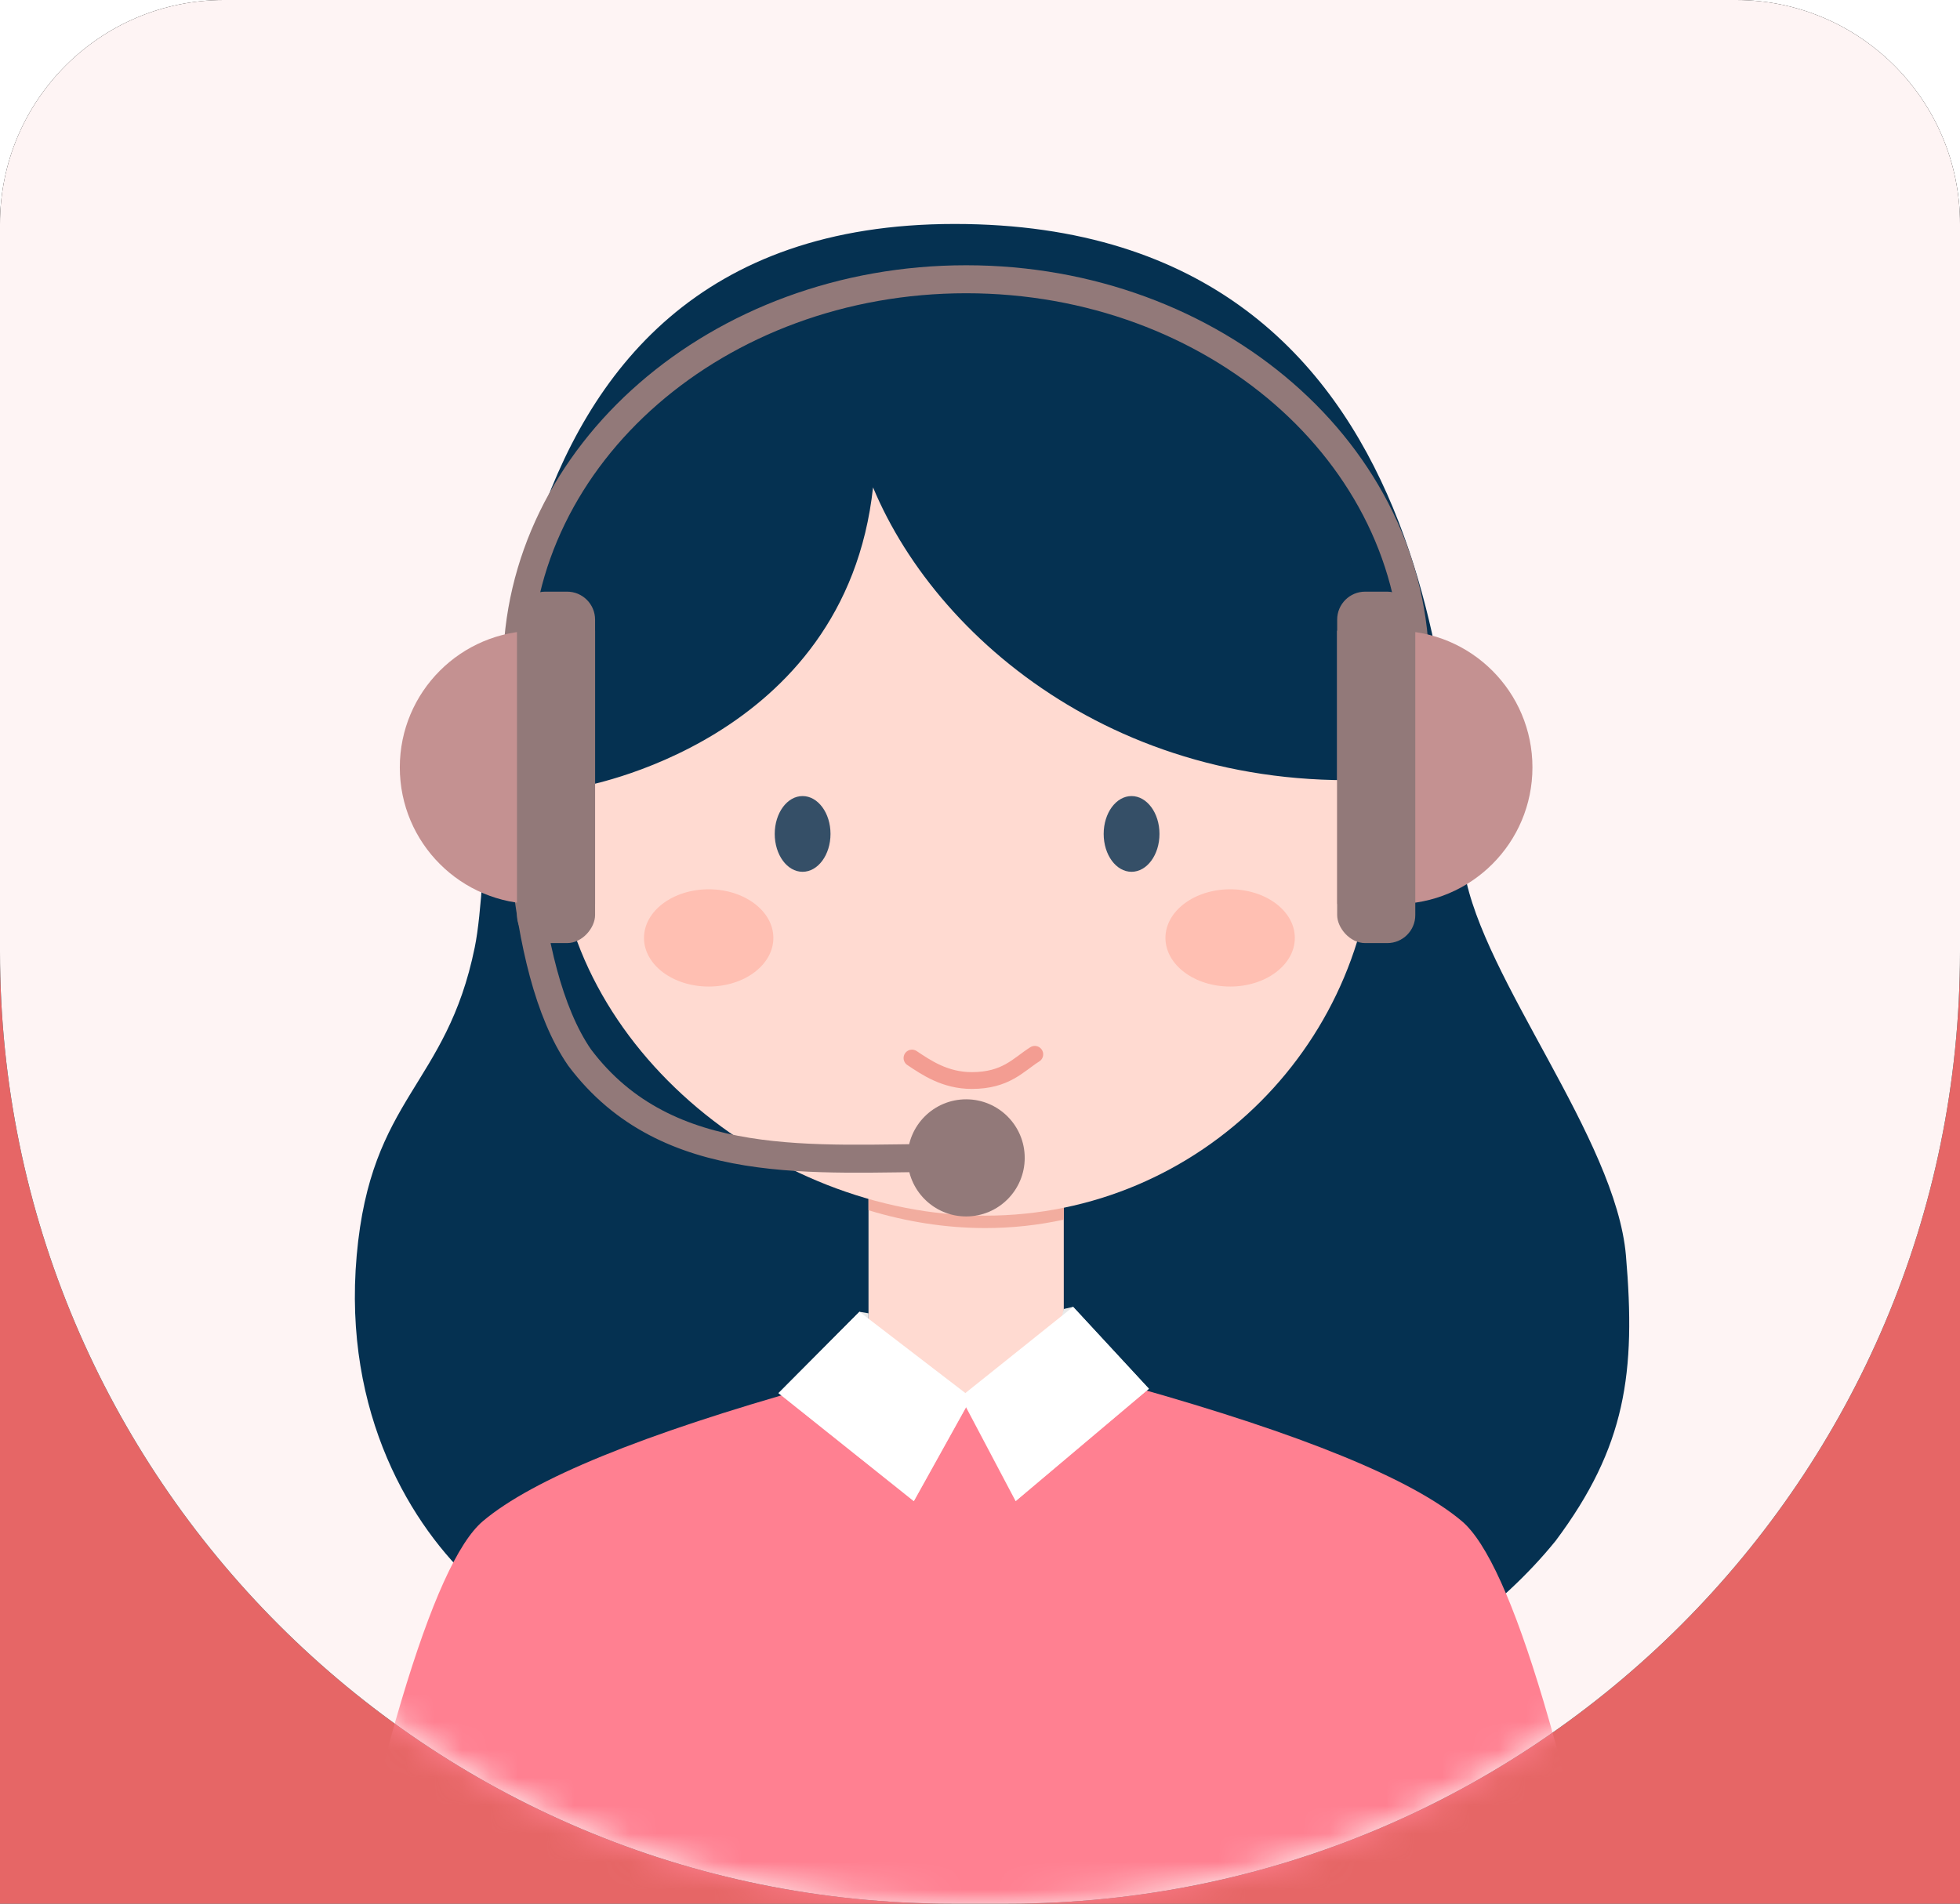 <?xml version="1.0" encoding="UTF-8"?>
<svg width="70px" height="68px" viewBox="0 0 70 68" version="1.1" xmlns="http://www.w3.org/2000/svg" xmlns:xlink="http://www.w3.org/1999/xlink">
    <title>x x</title>
    <defs>
        <path d="M10,3 L60,3 C65.523,3 70,7.477 70,13 L70,260 L70,260 L0,260 L0,13 C-6.76353751e-16,7.477 4.477,3 10,3 Z" id="path-1"></path>
        <filter x="-47.1%" y="-12.8%" width="194.3%" height="125.7%" filterUnits="objectBoundingBox" id="filter-2">
            <feMorphology radius="1" operator="dilate" in="SourceAlpha" result="shadowSpreadOuter1"></feMorphology>
            <feOffset dx="0" dy="0" in="shadowSpreadOuter1" result="shadowOffsetOuter1"></feOffset>
            <feGaussianBlur stdDeviation="10" in="shadowOffsetOuter1" result="shadowBlurOuter1"></feGaussianBlur>
            <feColorMatrix values="0 0 0 0 0.455   0 0 0 0 0.499   0 0 0 0 0.608  0 0 0 0.1 0" type="matrix" in="shadowBlurOuter1"></feColorMatrix>
        </filter>
        <path d="M8,7 L62,7 C66.418,7 70,10.582 70,15 L70,107 L70,107 L0,107 L0,15 C-5.41083001e-16,10.582 3.582,7 8,7 Z" id="path-3"></path>
        <filter x="-47.1%" y="-33.0%" width="194.3%" height="166.0%" filterUnits="objectBoundingBox" id="filter-4">
            <feMorphology radius="1" operator="dilate" in="SourceAlpha" result="shadowSpreadOuter1"></feMorphology>
            <feOffset dx="0" dy="0" in="shadowSpreadOuter1" result="shadowOffsetOuter1"></feOffset>
            <feGaussianBlur stdDeviation="10" in="shadowOffsetOuter1" result="shadowBlurOuter1"></feGaussianBlur>
            <feColorMatrix values="0 0 0 0 0.455   0 0 0 0 0.499   0 0 0 0 0.608  0 0 0 0.1 0" type="matrix" in="shadowBlurOuter1"></feColorMatrix>
        </filter>
        <path d="M8,0 L62,0 C66.418,-4.73584367e-15 70,3.582 70,8 L70,34 C70,52.778 54.778,68 36,68 L34,68 C15.222,68 2.29960275e-15,52.778 0,34 L0,8 C-5.41083001e-16,3.582 3.582,8.11624501e-16 8,0 Z" id="path-5"></path>
        <filter x="-47.1%" y="-48.5%" width="194.3%" height="197.1%" filterUnits="objectBoundingBox" id="filter-7">
            <feMorphology radius="1" operator="dilate" in="SourceAlpha" result="shadowSpreadOuter1"></feMorphology>
            <feOffset dx="0" dy="0" in="shadowSpreadOuter1" result="shadowOffsetOuter1"></feOffset>
            <feGaussianBlur stdDeviation="10" in="shadowOffsetOuter1" result="shadowBlurOuter1"></feGaussianBlur>
            <feColorMatrix values="0 0 0 0 0.455   0 0 0 0 0.499   0 0 0 0 0.608  0 0 0 0.1 0" type="matrix" in="shadowBlurOuter1"></feColorMatrix>
        </filter>
    </defs>
    <g id="页面-1" stroke="none" stroke-width="1" fill="none" fill-rule="evenodd">
        <g id="关于培伴" transform="translate(-1835, -714)">
            <g id="编组-22" transform="translate(1835, 714)">
                <g id="矩形">
                    <use fill="black" fill-opacity="1" filter="url(#filter-2)" xlink:href="#path-1"></use>
                    <use fill="#FFFFFF" fill-rule="evenodd" xlink:href="#path-1"></use>
                </g>
                <g id="蒙版">
                    <use fill="black" fill-opacity="1" filter="url(#filter-4)" xlink:href="#path-3"></use>
                    <use fill="#E66666" fill-rule="evenodd" xlink:href="#path-3"></use>
                </g>
                <g id="编组-21">
                    <mask id="mask-6" fill="white">
                        <use xlink:href="#path-5"></use>
                    </mask>
                    <g id="蒙版">
                        <use fill="black" fill-opacity="1" filter="url(#filter-7)" xlink:href="#path-5"></use>
                        <use fill="#FEF4F4" fill-rule="evenodd" xlink:href="#path-5"></use>
                    </g>
                    <g mask="url(#mask-6)">
                        <g transform="translate(10, 8)">
                            <g id="编组-18" stroke="none" stroke-width="1" fill-rule="evenodd" transform="translate(0, 0)">
                                <path d="M6.956,48.578 C4.73,46.549 2.236,42.53 2.739,36.847 C3.241,31.165 5.944,30.807 6.956,25.837 C7.968,20.867 5.967,0 24.092,0 C42.217,0 41.643,19.303 42.3,23.138 C42.956,26.973 47.71,32.663 48.069,36.847 C48.428,41.032 48.069,43.68 45.556,47.042 C37.636,56.811 16.212,59.347 6.956,48.578 Z" id="路径-15" fill="#053151"></path>
                                <rect id="矩形" fill="#FFDAD1" x="21.018" y="34.057" width="6.974" height="8.369"></rect>
                                <path d="M27.992,34.057 L27.992,35.566 C27.087,35.763 26.15,35.867 25.19,35.867 C23.781,35.867 22.375,35.643 21.018,35.231 L21.018,34.057 L27.992,34.057 Z" id="形状结合" fill="#F2AD9F"></path>
                                <path d="M25.19,35.424 C32.886,35.424 39.093,29.185 39.093,21.488 C39.093,13.791 35.829,4.266 25.19,4.266 C14.551,4.266 9.859,13.791 9.859,21.488 C9.859,29.185 17.493,35.424 25.19,35.424 Z" id="椭圆形" fill="#FFDAD1"></path>
                                <path d="M21.18,9.409 C23.567,15.144 30.747,20.943 40.849,19.698 C40.849,19.698 37.756,1.195 22.412,3.288 C9.859,5.702 10.969,5.702 10.699,20.114 C10.699,20.114 20.188,18.551 21.18,9.409 Z" id="Fill-47" fill="#053151"></path>
                                <path d="M40.546,15.924 C40.546,8.22 33.364,1.975 24.505,1.975 C15.646,1.975 8.464,8.22 8.464,15.924 C8.464,19.571 8.464,26.533 10.699,29.774 C13.839,33.959 19.142,33.36 23.807,33.36" id="路径" stroke="#927979" stroke-linecap="round"></path>
                                <circle id="椭圆形" fill="#927979" cx="24.505" cy="33.36" r="2.092"></circle>
                                <path d="M37.756,14.529 L39.848,14.529 C42.545,14.529 44.73,16.715 44.73,19.411 C44.73,22.108 42.545,24.293 39.848,24.293 L37.756,24.293 L37.756,24.293 L37.756,14.529 Z" id="矩形备份-6" fill="#C49191"></path>
                                <rect id="矩形" fill="#927979" x="37.756" y="13.134" width="2.79" height="12.554" rx="1"></rect>
                                <path d="M0,73.114 C0,73.114 0.305,71.27 0.915,67.581 C3.356,54.915 5.468,47.832 7.251,46.332 C9.033,44.832 12.939,43.235 18.97,41.54 L18.97,41.54 L24.727,41.868 L30.485,41.54 C36.515,43.235 40.421,44.832 42.204,46.332 C43.986,47.832 46.098,54.915 48.54,67.581 C49.149,71.27 49.454,73.114 49.454,73.114 Z" id="形状结合" fill="#FF8091"></path>
                                <polygon id="路径-16备份" fill="#E9E9E9" transform="translate(28.652, 42.151) scale(-1, 1) translate(-28.652, -42.151) " points="28.979 38.681 26.272 41.607 31.032 45.621 29.312 38.758"></polygon>
                                <polygon id="路径-16" fill="#E9E9E9" points="20.695 38.857 17.804 41.763 22.637 45.621 24.691 41.926 21.018 39.128 21.018 38.912"></polygon>
                                <polygon id="路径-16" fill="#FFFFFF" points="20.695 38.857 17.804 41.763 22.637 45.621 24.691 41.926"></polygon>
                                <polygon id="路径-16备份" fill="#FFFFFF" transform="translate(27.669, 42.151) scale(-1, 1) translate(-27.669, -42.151) " points="27.013 38.681 24.306 41.607 29.066 45.621 31.032 41.898"></polygon>
                                <g id="编组-19" transform="translate(7.766, 19.411) scale(-1, 1) translate(-7.766, -19.411) translate(4.279, 13.134)">
                                    <path d="M0,1.395 L2.092,1.395 C4.789,1.395 6.974,3.581 6.974,6.277 C6.974,8.973 4.789,11.159 2.092,11.159 L0,11.159 L0,11.159 L0,1.395 Z" id="矩形备份-7" fill="#C49191"></path>
                                    <rect id="矩形备份-8" fill="#927979" x="0" y="0" width="2.79" height="12.554" rx="1"></rect>
                                </g>
                            </g>
                            <g id="编组-20" stroke="none" stroke-width="1" fill-rule="evenodd" transform="translate(13, 20)">
                                <path d="M4.62,5.503 C4.62,6.462 3.587,7.24 2.312,7.24 C1.033,7.24 -4.54747351e-13,6.462 -4.54747351e-13,5.503 C-4.54747351e-13,4.544 1.033,3.766 2.312,3.766 C3.587,3.766 4.62,4.544 4.62,5.503" id="Fill-37" fill="#FFBFB2"></path>
                                <path d="M23.244,5.503 C23.244,6.462 22.21,7.24 20.935,7.24 C19.659,7.24 18.623,6.462 18.623,5.503 C18.623,4.544 19.659,3.766 20.935,3.766 C22.21,3.766 23.244,4.544 23.244,5.503" id="Fill-39" fill="#FFBFB2"></path>
                                <path d="M18.41,1.788 C18.41,2.536 17.963,3.141 17.412,3.141 C16.861,3.141 16.417,2.536 16.417,1.788 C16.417,1.041 16.861,0.436 17.412,0.436 C17.963,0.436 18.41,1.041 18.41,1.788" id="Fill-43" fill="#354F67"></path>
                                <path d="M6.661,1.788 C6.661,2.536 6.214,3.141 5.663,3.141 C5.113,3.141 4.669,2.536 4.669,1.788 C4.669,1.041 5.113,0.436 5.663,0.436 C6.214,0.436 6.661,1.041 6.661,1.788" id="Fill-45" fill="#354F67"></path>
                            </g>
                            <path d="M22.571,29.794 C23.075,30.129 23.745,30.597 24.706,30.597 C25.929,30.597 26.366,30.035 26.957,29.661" id="路径-17" stroke="#F39D92" stroke-width="0.6" stroke-linecap="round"></path>
                        </g>
                    </g>
                </g>
            </g>
        </g>
    </g>
</svg>